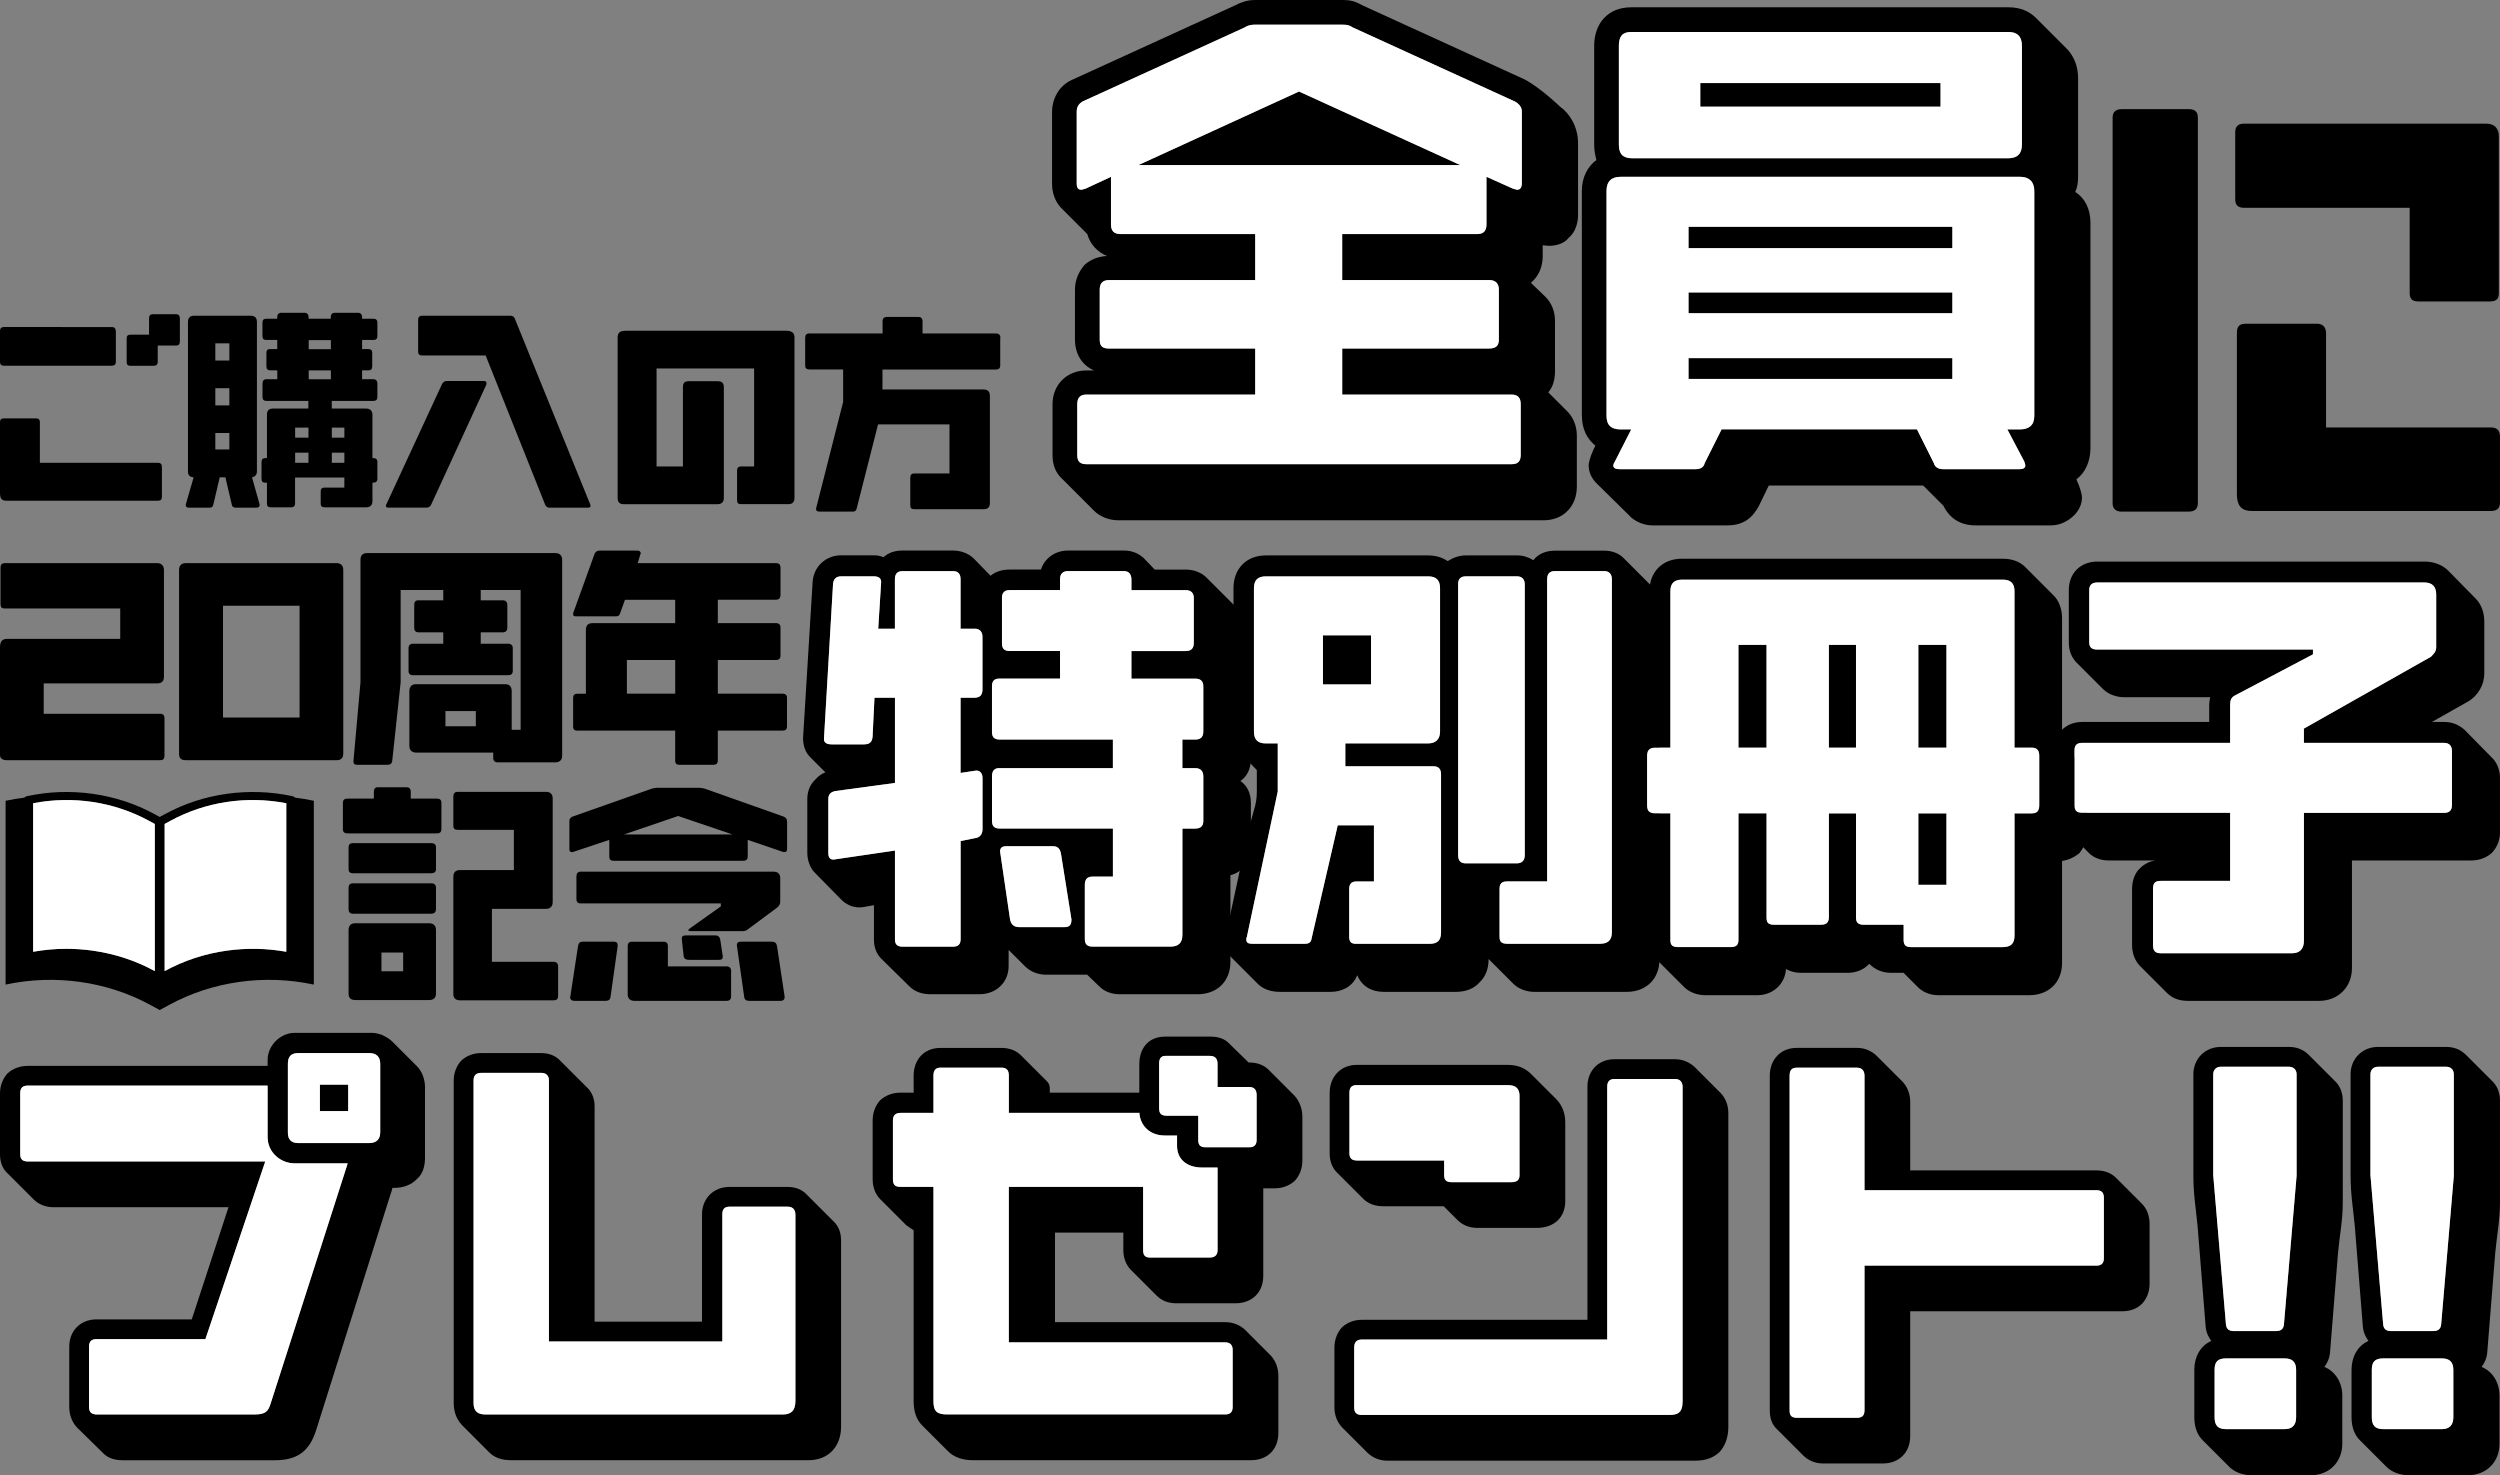<?xml version="1.0" encoding="UTF-8"?>
<svg id="_レイヤー_2" data-name="レイヤー 2" xmlns="http://www.w3.org/2000/svg" viewBox="0 0 932.78 550.43">
  <rect x="0" y="0" width="932.78" height="550.43" fill="#808080" stroke="none"/>
  <defs>
    <style>
      .cls-1 {
        fill: #fff;
      }
    </style>
  </defs>
  <g id="_レイヤー_1-2" data-name="レイヤー 1">
    <g>
      <g>
        <g>
          <g>
            <path d="M43.2,123.5c0-.92-.55-1.48-1.37-1.48H1.48c-1.01,0-1.48.55-1.48,1.48v11.48c0,1.01.46,1.48,1.48,1.48h40.18c1.01,0,1.57-.46,1.57-1.48v-11.48h-.01ZM60.39,174.15c0-1.01-.46-1.48-1.48-1.48H14.88v-14.99c0-1.1-.37-1.57-1.37-1.57H1.48c-1.1,0-1.48.46-1.48,1.48v26.38c0,2.48,1.01,2.85,2.48,2.85h56.45c1.01,0,1.48-.37,1.48-1.48v-11.21h-.01ZM67.1,118.81c0-1.01-.46-1.57-1.37-1.57h-8.64c-1.01,0-1.48.46-1.48,1.48v6.16h-6.98c-1.01,0-1.37.46-1.37,1.48v8.64c0,1.01.37,1.48,1.37,1.48h8.74c.92,0,1.48-.46,1.48-1.48v-6.07h6.89c.92,0,1.37-.46,1.37-1.57v-8.55h-.01Z"/>
            <path d="M96.79,187.94l-2.76-9.84c1.19-.27,1.83-.92,1.83-2.3v-55.7c0-1.57-.82-2.3-2.39-2.3h-21.04c-1.48,0-2.3.73-2.3,2.3v55.79c0,1.48.73,2.12,2.12,2.21l-2.85,9.84c-.09.18-.09.37-.09.55,0,.55.37.92,1.19.92h7.81c.73,0,1.1-.37,1.28-1.1l2.39-10.2h2.12l2.39,10.2c.09.73.64,1.1,1.37,1.1h7.81c.82,0,1.19-.37,1.19-.92,0-.18,0-.37-.09-.55h0ZM80.34,134.53v-6.43h5.24v6.43s-5.24,0-5.24,0ZM80.34,151.26v-6.43h5.24v6.43h-5.24ZM80.34,167.71v-6.16h5.24v6.16h-5.24ZM140.81,172.49c0-1.1-.55-1.57-1.48-1.57h-.37v-16.18c0-1.37-.83-2.3-2.3-2.3h-12.87v-2.85h15.54c.92,0,1.48-.46,1.48-1.48v-5.06c0-.92-.55-1.57-1.48-1.57h-4.23v-3.31h2.3c1.01,0,1.48-.37,1.48-1.57v-4.88c0-1.01-.46-1.48-1.48-1.48h-2.3v-3.4h4.23c.92,0,1.48-.37,1.48-1.48v-4.97c0-1.01-.55-1.48-1.48-1.48h-4.23v-.64c0-.92-.55-1.57-1.48-1.57h-8.64c-1.1,0-1.57.64-1.57,1.57v.64h-8.28v-.64c0-.92-.55-1.57-1.48-1.57h-8.64c-1.1,0-1.57.64-1.57,1.57v.64h-4.04c-1.01,0-1.48.46-1.48,1.48v4.97c0,1.1.46,1.48,1.57,1.48h3.95v3.4h-2.67c-1.01,0-1.37.46-1.37,1.48v4.88c0,1.19.46,1.57,1.48,1.57h2.58v3.31h-4.04c-1.01,0-1.48.64-1.48,1.57v5.06c0,1.01.46,1.48,1.57,1.48h15.54v2.85h-13.24c-1.57,0-2.21.82-2.21,2.3v16.18h-.55c-1.01,0-1.48.46-1.48,1.57v6.25c0,.92.46,1.37,1.48,1.37h.55v7.81c0,.92.46,1.37,1.48,1.37h7.53c.92,0,1.48-.46,1.48-1.48v-9.65h18.39v3.77h-7.35c-1.1,0-1.48.55-1.48,1.37v4.5c0,1.01.37,1.48,1.57,1.48h15.44c1.37,0,2.3-.73,2.3-2.3v-6.89h.27c1.01,0,1.57-.46,1.57-1.48v-6.16h.01ZM110.12,163.31v-3.77h4.97v3.77h-4.97ZM110.12,172.67v-3.77h4.97v3.77h-4.97ZM115.18,130.3v-3.4h8.28v3.4h-8.28ZM115.18,141.52v-3.31h8.28v3.31s-8.28,0-8.28,0ZM123.81,163.31v-3.77h4.68v3.77h-4.68ZM123.81,172.67v-3.77h4.68v3.77h-4.68Z"/>
            <path d="M180.58,142.16h-13.97c-.73,0-1.28.46-1.66,1.1l-20.77,44.86c-.18.18-.18.46-.18.64,0,.46.27.64,1.01.64h14.15c.64,0,1.28-.27,1.66-1.01l20.59-44.77c.09-.18.09-.46.09-.73,0-.46-.27-.73-.92-.73ZM220.19,188.12l-28.13-69.3c-.27-.64-.82-1.01-1.57-1.01h-33c-1.01,0-1.48.55-1.48,1.48v11.86c0,1.01.46,1.48,1.48,1.48h23.71l22.25,55.79c.37.73.92,1.01,1.66,1.01h14.15c.73,0,1.1-.27,1.1-.64,0-.18-.09-.46-.18-.64h0Z"/>
          </g>
          <g>
            <path d="M296.45,126.08c0-1.48-.55-2.67-3.03-2.67h-60.03c-2.58,0-2.94,1.19-2.94,2.67v59.74c0,1.66.82,2.3,2.3,2.3h34.93c1.48,0,2.39-.73,2.39-2.3v-41.37c0-1.48-.73-2.21-2.21-2.21h-10.93c-1.48,0-2.12.64-2.12,2.21v29.6h-9.84v-36.58h36.4v36.58h-4.88c-1.01,0-1.48.55-1.48,1.48v11.21c0,.92.46,1.37,1.48,1.37h17.64c1.48,0,2.3-.73,2.3-2.3v-59.74h.01Z"/>
            <path d="M373.27,126.08c0-1.01-.55-1.66-1.57-1.66h-27.49v-4.5c0-1.1-.55-1.66-1.48-1.66h-11.86c-1.01,0-1.57.55-1.57,1.57v4.59h-27.4c-1.01,0-1.48.64-1.48,1.57v10.29c0,1.1.46,1.57,1.57,1.57h12.59v12.14l-10.02,39.43c-.09.18-.09.37-.09.46,0,.73.46,1.01,1.28,1.01h12.5c.73,0,1.19-.37,1.37-1.1l7.99-31.44h26.65v18.3h-13.14c-1.01,0-1.48.55-1.48,1.57v10.29c0,1.1.46,1.48,1.48,1.48h25.92c1.48,0,2.3-.73,2.3-2.21v-40.07c0-1.57-.82-2.39-2.3-2.39h-37.78v-7.44h42.37c1.01,0,1.57-.46,1.57-1.57v-10.2l.04-.03Z"/>
          </g>
        </g>
        <path d="M820.04,43.85c0-2.08-1.04-3.12-3.32-3.12h-25.16c-2.08,0-3.32,1.04-3.32,3.12v143.92c0,2.08,1.24,3.12,3.32,3.12h24.96c2.49,0,3.53-1.04,3.53-3.32V43.85ZM932.36,51.12c0-3.12-1.45-4.99-4.79-4.99h-90.26c-2.28,0-3.32,1.04-3.32,3.32v24.96c0,2.08,1.04,3.12,3.32,3.12h61.77v31.82c0,2.28,1.04,3.12,3.32,3.12h26.63c2.28,0,3.32-.83,3.32-3.12v-58.23ZM932.77,162.81c0-2.28-1.24-3.32-3.32-3.32h-61.57v-35.15c0-2.28-1.24-3.54-3.32-3.54h-26.83c-2.28,0-3.12,1.24-3.12,3.32v60.1c0,5.4,2.49,6.44,5.83,6.44h88.81c2.28,0,3.54-.83,3.54-3.32v-24.55h-.01Z"/>
        <g>
          <g>
            <path d="M395.67,77.28c-2.09-2.31-3.14-5.44-3.14-8.8v-26.8c0-4.4,2.31-9.64,7.54-11.93l60.53-27.65c2.52-1.26,4.61-2.09,7.54-2.09h32.89c3.35,0,4.82.63,7.54,2.09l60.53,27.65c6.07,3.35,12.99,10.05,12.99,10.05,3.57,2.51,6.7,7.54,6.7,13.61v26.8c0,3.14-1.05,6.49-3.55,8.58-1.46,1.89-4.2,2.93-7.33,2.93l-2.31-.21v4.18c0,3.77-1.46,7.33-4.4,9.84l5.44,5.24c2.31,2.31,3.55,5.44,3.55,9.01v18.64c0,3.35-.83,6.07-2.52,7.96l7.12,7.12c2.31,2.31,3.55,5.66,3.55,9.01v19.05c0,7.33-5.03,12.56-12.36,12.56h-158.76c-3.35,0-6.7-1.26-9.01-3.55l-11.93-11.93c-2.31-2.09-3.57-5.03-3.57-8.8v-19.05c0-7.12,5.24-12.56,12.56-12.56h2.93c-4.4-1.89-7.12-6.07-7.12-11.52v-18.64c0-3.77,1.46-6.7,3.55-9.21,2.09-1.89,4.82-3.14,8.38-3.35-3.55-1.46-6.29-4.4-7.33-8.17l-10.05-10.05h.03ZM567.83,41.68c0-1.68-1.05-2.94-2.52-3.77l-60.53-27.65c-1.26-.83-2.09-1.05-3.77-1.05h-32.89c-1.26,0-2.52.21-3.77,1.05l-60.53,27.65c-1.26.83-2.09,1.89-2.09,3.77v26.8c0,1.68.63,2.31,1.68,2.31.42,0,.83-.21,1.68-.42l9.43-4.4v17.8c0,2.31,1.05,3.55,3.55,3.55h50.26v17.17h-54.46c-2.52,0-3.55,1.26-3.55,3.57v18.64c0,2.51,1.05,3.35,3.55,3.35h54.46v17.17h-63.04c-2.31,0-3.35,1.26-3.35,3.57v19.05c0,2.31,1.05,3.35,3.35,3.35h158.76c2.31,0,3.35-1.05,3.35-3.55v-18.85c0-2.31-1.05-3.57-3.35-3.57h-63.25v-17.17h54.46c2.72,0,3.98-.83,3.98-3.35v-18.64c0-2.31-1.26-3.57-3.57-3.57h-54.88v-17.17h50.48c2.31,0,3.35-1.26,3.35-3.55v-17.8l9.84,4.4c.83.21,1.26.42,1.68.42,1.05,0,1.68-.83,1.68-2.51v-26.6h-.01ZM424.78,61.58l59.9-27.43,60.12,27.43h-120.01Z"/>
            <path d="M590.2,155.2v-83.98c0-5.24,2.31-9.21,5.44-11.52-.42-1.68-.83-3.55-.83-5.66V17.17c0-8.58,5.24-14.45,13.82-14.45h140.75c4.4,0,7.75,1.46,10.27,3.98l11.73,11.73c2.52,2.72,3.98,6.49,3.98,10.68v36.65c0,2.09-.21,3.98-1.05,5.86,3.57,2.31,5.66,6.29,5.66,11.52v83.98c0,5.03-1.89,9.21-5.24,11.73,1.46,3.14,2.09,5.86,2.09,6.7,0,2.72-1.26,5.03-2.93,6.7-2.52,2.51-5.66,3.77-8.58,3.77h-28.28c-5.24,0-9.43-2.31-11.93-7.33l-7.54-7.54h-57.6l-3.77,7.75c-2.31,4.18-5.44,7.12-11.73,7.12h-28.06c-2.72,0-6.49-1.26-8.8-3.98l-11.93-11.73c-1.68-1.68-2.93-3.98-2.93-6.7,0-.63.42-2.93,1.89-6.07l.63-1.26c-3.14-2.51-5.03-6.29-5.03-11.1h0ZM759.02,71.21c0-3.35-1.89-5.24-5.24-5.24h-149.13c-3.35,0-5.24,1.68-5.24,5.24v83.98c0,3.55,1.89,5.03,5.24,5.03h3.98l-6.07,11.93c-.42.63-.63,1.26-.63,1.46,0,1.05.83,1.46,2.52,1.46h28.06c1.89,0,3.14-.63,3.55-2.31l6.29-12.56h72.88l6.29,12.56c.42,1.68,1.89,2.31,3.57,2.31h28.28c1.46,0,2.31-.42,2.31-1.46,0-.21-.21-.83-.42-1.46l-6.29-11.93h4.61c3.35,0,5.44-1.46,5.44-5.03v-83.98h0ZM754.41,17.17c0-3.55-1.68-5.24-5.03-5.24h-140.75c-3.35,0-4.61,1.68-4.61,5.24v36.86c0,3.35,1.46,5.03,5.03,5.03h140.12c3.57,0,5.24-1.68,5.24-5.24V17.17ZM630.01,92.58v-7.96h98.44v7.96h-98.44ZM630.01,116.87v-7.75h98.44v7.75h-98.44ZM630.01,141.38v-7.75h98.44v7.75h-98.44ZM634.4,39.79v-8.8h89.64v8.8h-89.64Z"/>
          </g>
          <g>
            <path class="cls-1" d="M567.83,41.68c0-1.68-1.05-2.94-2.52-3.77l-60.53-27.65c-1.26-.83-2.09-1.05-3.77-1.05h-32.89c-1.26,0-2.52.21-3.77,1.05l-60.53,27.65c-1.26.83-2.09,1.89-2.09,3.77v26.8c0,1.68.63,2.31,1.68,2.31.42,0,.83-.21,1.68-.42l9.43-4.4v17.8c0,2.31,1.05,3.55,3.55,3.55h50.26v17.17h-54.46c-2.52,0-3.55,1.26-3.55,3.57v18.64c0,2.51,1.05,3.35,3.55,3.35h54.46v17.17h-63.04c-2.31,0-3.35,1.26-3.35,3.57v19.05c0,2.31,1.05,3.35,3.35,3.35h158.76c2.31,0,3.35-1.05,3.35-3.55v-18.85c0-2.31-1.05-3.57-3.35-3.57h-63.25v-17.17h54.46c2.72,0,3.98-.83,3.98-3.35v-18.64c0-2.31-1.26-3.57-3.57-3.57h-54.88v-17.17h50.48c2.31,0,3.35-1.26,3.35-3.55v-17.8l9.84,4.4c.83.21,1.26.42,1.68.42,1.05,0,1.68-.83,1.68-2.51v-26.6h-.01ZM424.78,61.58l59.9-27.43,60.12,27.43h-120.01Z"/>
            <path class="cls-1" d="M759.02,71.21c0-3.35-1.89-5.24-5.24-5.24h-149.13c-3.35,0-5.24,1.68-5.24,5.24v83.98c0,3.55,1.89,5.03,5.24,5.03h3.98l-6.07,11.93c-.42.63-.63,1.26-.63,1.46,0,1.05.83,1.46,2.52,1.46h28.06c1.89,0,3.14-.63,3.55-2.31l6.29-12.56h72.88l6.29,12.56c.42,1.68,1.89,2.31,3.57,2.31h28.28c1.46,0,2.31-.42,2.31-1.46,0-.21-.21-.83-.42-1.46l-6.29-11.93h4.61c3.35,0,5.44-1.46,5.44-5.03v-83.98h0ZM754.41,17.17c0-3.55-1.68-5.24-5.03-5.24h-140.75c-3.35,0-4.61,1.68-4.61,5.24v36.86c0,3.35,1.46,5.03,5.03,5.03h140.12c3.57,0,5.24-1.68,5.24-5.24V17.17ZM630.01,92.58v-7.96h98.44v7.96h-98.44ZM630.01,116.87v-7.75h98.44v7.75h-98.44ZM630.01,141.38v-7.75h98.44v7.75h-98.44ZM634.4,39.79v-8.8h89.64v8.8h-89.64Z"/>
          </g>
        </g>
      </g>
      <g>
        <g>
          <path d="M158.57,405.93v26.2c0,3.34-1.05,6.15-2.99,7.74-2.11,2.29-5.27,3.34-8.44,3.34h-.7c-.18.7-.35,1.41-.7,2.29l-27.78,88.08c-2.29,7.21-6.33,11.25-15.3,11.25h-56.96c-2.99,0-5.63-.88-7.38-2.81l-9.67-9.49c-1.76-1.93-2.81-4.57-2.81-7.56v-22.5c0-5.98,4.22-10.2,10.2-10.2h35.51l13.71-41.84H19.86c-2.81,0-5.45-1.05-7.38-2.99l-9.67-9.67C1.05,436.19,0,433.73,0,430.74v-22.86c0-2.81,1.05-5.45,2.81-7.38,1.93-1.76,4.57-2.81,7.56-2.81h89.49v-2.29c0-5.27,4.75-10.02,10.02-10.02h29.01c1.23,0,2.46.35,3.52.7,1.41.7,2.81,1.41,3.87,2.46l9.32,9.32c1.93,1.93,2.99,4.92,2.99,8.09l-.02-.02ZM99.85,424.39v-19.34H10.36c-1.93,0-2.81.88-2.81,2.81v22.86c0,1.76.88,2.64,2.81,2.64h88.61l-22.33,66.28h-40.61c-1.93,0-2.81.88-2.81,2.81v22.5c0,1.93.88,2.81,2.99,2.81h58.72c4.22,0,5.1-1.23,5.98-3.87l28.66-89.31c0-.18,0-.35.18-.53h-19.87c-5.27,0-10.02-4.22-10.02-9.67h0ZM141.87,396.96c0-2.64-1.41-4.04-4.04-4.04h-26.55c-2.81,0-3.87,1.41-3.87,4.04v25.67c0,2.46,1.23,3.87,3.87,3.87h26.37c2.81,0,4.22-1.41,4.22-4.04v-25.49h0ZM119.36,414.54v-9.85h10.55v9.85h-10.55Z"/>
          <path d="M310.82,455.51c1.93,1.76,2.99,4.22,2.99,7.21v69.62c0,7.38-4.75,12.48-12.13,12.48h-110.94c-3.69,0-6.5-1.05-8.44-3.17l-9.67-9.67c-2.11-2.11-3.34-4.92-3.34-8.44v-120.43c0-2.81,1.06-5.45,2.81-7.38,1.93-1.76,4.4-2.81,7.38-2.81h22.5c2.99,0,5.45,1.05,7.21,2.99l9.67,9.67c1.93,1.76,2.99,4.22,2.99,7.21v80.35h40.08v-40.08c0-5.8,4.22-10.2,10.2-10.2h21.8c2.99,0,5.45,1.05,7.21,2.99l9.67,9.67h.01ZM296.76,453.04c0-1.76-1.06-2.81-2.81-2.81h-21.8c-1.76,0-2.64.88-2.64,2.81v47.47h-64.7v-97.4c0-1.76-1.05-2.81-2.81-2.81h-22.5c-1.93,0-2.81,1.05-2.81,2.81v120.43c0,2.99,1.58,4.22,4.4,4.22h110.94c2.99,0,4.75-1.23,4.75-5.1v-69.62h-.02Z"/>
          <path d="M485.93,416.47v16.53c0,2.99-1.06,5.63-2.81,7.56-1.93,1.76-4.57,2.81-7.38,2.81h-4.4v32.7c0,6.15-4.22,10.2-10.37,10.2h-22.15c-2.99,0-5.45-1.05-7.21-2.81l-9.67-9.67c-1.76-1.76-2.81-4.4-2.81-7.38v-6.5h-25.49v33.4h63.47c2.99,0,5.45,1.05,7.38,2.81l9.67,9.67c1.76,1.93,2.81,4.57,2.81,7.56v21.27c0,6.15-4.04,10.2-10.2,10.2h-103.73c-3.87,0-7.03-1.05-9.32-3.34l-9.67-9.67c-2.11-2.11-3.16-5.1-3.16-8.97v-63.82c-1.06-.7-1.93-1.23-2.81-1.93l-9.67-9.67c-1.76-1.76-2.81-4.4-2.81-7.38v-21.98c0-2.99,1.05-5.63,2.81-7.56,1.93-1.76,4.57-2.81,7.56-2.81h4.92v-6.33c0-5.98,3.87-10.37,10.02-10.37h22.68c3.16,0,5.63,1.05,7.38,2.81l9.67,9.67c.7.7,1.05,1.58,1.05,2.64v1.58h33.4v-10.55c0-6.15,3.52-10.37,9.67-10.37h16.88c2.99,0,5.45.88,7.03,2.64l7.21,7.03h.35c2.99,0,5.45,1.06,7.03,2.64l9.67,9.67c2.11,2.29,2.99,5.27,2.99,7.74v-.02ZM376.4,500.86v-58.02h50.11v23.56c0,1.93.7,2.81,2.64,2.81h22.15c1.93,0,2.99-.88,2.99-2.81v-30.77h-5.63c-6.15,0-9.49-3.34-9.49-8.09v-3.87h-4.57c-5.45,0-9.14-3.52-9.49-8.44h-48.7v-13.89c0-2.11-.88-2.99-2.81-2.99h-22.68c-1.76,0-2.64.88-2.64,2.99v13.89h-12.31c-1.93,0-2.81,1.05-2.81,2.81v21.98c0,2.11.88,2.81,2.81,2.81h12.31v79.99c0,3.87,1.41,4.92,5.1,4.92h103.73c1.76,0,2.81-.7,2.81-2.81v-21.27c0-1.93-1.05-2.81-2.81-2.81h-80.71ZM454.28,405.57v-8.61c0-1.93-.88-2.99-2.81-2.99h-16.7c-1.58,0-2.29,1.05-2.29,2.81v16.7c0,1.93.7,2.81,2.81,2.81h11.78v8.97c0,1.93.7,2.81,2.81,2.81h16.17c1.93,0,2.81-.88,2.81-2.81v-16.7c0-1.93-.88-2.99-2.81-2.99h-11.78.01Z"/>
          <path d="M580.86,410.32c1.93,2.11,3.16,4.92,3.16,8.44v29.36c0,6.15-4.22,10.02-10.55,10.02h-22.33c-2.81,0-5.45-1.05-7.21-2.81l-5.27-5.27h-22.68c-2.81,0-5.45-.88-7.38-2.81l-9.67-9.67c-1.76-1.76-2.81-4.04-2.81-7.21v-22.68c0-5.98,4.22-10.37,10.02-10.37h56.44c3.69,0,6.5,1.23,8.62,3.34l9.67,9.67h0ZM641.87,407.68c1.93,1.93,2.99,4.75,2.99,7.56v117.27c0,3.87-1.23,7.03-3.34,9.32-2.29,2.11-5.1,3.17-9.14,3.17h-114.63c-2.99,0-5.45-1.05-7.38-2.81l-9.67-9.67c-1.76-1.93-2.81-4.4-2.81-7.38v-22.33c0-2.99,1.05-5.63,2.81-7.56,1.93-1.76,4.4-2.81,7.38-2.81h84.21v-87.03c0-5.8,4.04-10.2,10.02-10.2h22.68c2.99,0,5.45,1.23,7.21,2.81l9.67,9.67h0ZM566.97,409.09c0-2.99-1.41-4.22-4.4-4.22h-56.44c-1.76,0-2.64.88-2.64,2.81v22.68c0,1.76.88,2.64,2.81,2.64h32.53v5.45c0,1.93.88,2.64,2.81,2.64h22.15c2.11,0,3.16-.7,3.16-2.64v-29.36h.02ZM627.8,405.57c0-1.93-1.05-2.99-2.81-2.99h-22.68c-1.76,0-2.64,1.05-2.64,2.81v94.41h-91.6c-1.93,0-2.81,1.05-2.81,2.99v22.33c0,1.93.88,2.81,2.81,2.81h114.63c2.99,0,5.1-.53,5.1-5.1v-117.27h0Z"/>
          <path d="M799.22,449.18c1.76,1.76,2.81,4.4,2.81,7.38v22.5c0,2.99-1.05,5.45-2.81,7.38-1.93,1.93-4.57,2.81-7.38,2.81h-79.12v46.59c0,6.15-4.22,10.2-10.2,10.2h-22.33c-2.81,0-5.45-1.05-7.38-2.99l-9.67-9.67c-1.76-1.58-2.81-3.87-2.81-7.03v-125c0-5.98,4.04-10.37,10.02-10.37h22.5c3.16,0,5.45,1.23,7.21,2.81l9.67,9.67c1.93,1.93,2.99,4.75,2.99,7.56v25.67h69.45c2.99,0,5.45.88,7.38,2.81l9.67,9.67h0ZM784.98,446.89c0-1.93-.88-2.81-2.81-2.81h-86.5v-42.72c0-1.93-1.05-2.99-2.81-2.99h-22.5c-1.93,0-2.64,1.05-2.64,2.99v125c0,1.93.88,2.64,2.81,2.64h22.33c1.76,0,2.81-.7,2.81-2.81v-53.97h86.5c1.93,0,2.81-.88,2.81-2.81v-22.52Z"/>
          <g>
            <path d="M871.13,403.29c1.93,1.76,2.99,4.39,2.99,7.38v37.45c0,7.38-1.05,11.78-1.76,19.16l-2.99,37.27c-.18,2.29-1.05,4.04-2.11,5.45,4.22,1.76,6.68,5.98,6.68,10.72v17.93c0,6.86-4.92,11.78-11.78,11.78h-21.98c-3.52,0-6.5-1.23-8.44-3.17l-9.67-9.67c-2.29-2.11-3.34-5.27-3.34-8.79v-17.76c0-4.75,2.29-8.97,6.33-10.72-1.05-1.41-1.93-3.17-2.11-5.45l-2.99-37.27c-.7-7.38-1.58-11.78-1.58-19.16v-37.62c0-5.8,4.4-10.2,10.2-10.2h25.49c2.99,0,5.45,1.06,7.38,2.99l9.67,9.67h.01ZM856.89,438.45v-37.62c0-1.58-1.05-2.81-2.81-2.81h-25.49c-1.76,0-2.81,1.23-2.81,2.81v37.62l4.75,55.73c.18,1.76,1.23,2.46,2.99,2.46h15.65c1.76,0,2.81-.7,2.99-2.46l4.75-55.73h-.02ZM856.71,511.06c0-2.99-1.58-4.22-4.22-4.22h-21.98c-2.99,0-4.22,1.23-4.22,4.22v17.76c0,2.99,1.23,4.4,4.22,4.4h21.98c2.64,0,4.22-1.41,4.22-4.4v-17.76Z"/>
            <path d="M929.79,403.29c1.93,1.76,2.99,4.39,2.99,7.38v37.45c0,7.38-1.05,11.78-1.76,19.16l-2.99,37.27c-.18,2.29-1.05,4.04-2.11,5.45,4.22,1.76,6.68,5.98,6.68,10.72v17.93c0,6.86-4.92,11.78-11.78,11.78h-21.98c-3.52,0-6.5-1.23-8.44-3.17l-9.67-9.67c-2.29-2.11-3.34-5.27-3.34-8.79v-17.76c0-4.75,2.29-8.97,6.33-10.72-1.05-1.41-1.93-3.17-2.11-5.45l-2.99-37.27c-.7-7.38-1.58-11.78-1.58-19.16v-37.62c0-5.8,4.4-10.2,10.2-10.2h25.49c2.99,0,5.45,1.06,7.38,2.99l9.67,9.67h0ZM915.55,438.45v-37.62c0-1.58-1.05-2.81-2.81-2.81h-25.49c-1.76,0-2.81,1.23-2.81,2.81v37.62l4.75,55.73c.18,1.76,1.23,2.46,2.99,2.46h15.65c1.76,0,2.81-.7,2.99-2.46l4.75-55.73h-.02ZM915.37,511.06c0-2.99-1.58-4.22-4.22-4.22h-21.98c-2.99,0-4.22,1.23-4.22,4.22v17.76c0,2.99,1.23,4.4,4.22,4.4h21.98c2.64,0,4.22-1.41,4.22-4.4v-17.76Z"/>
          </g>
        </g>
        <g>
          <path class="cls-1" d="M99.85,424.39v-19.34H10.36c-1.93,0-2.81.88-2.81,2.81v22.86c0,1.76.88,2.64,2.81,2.64h88.61l-22.33,66.28h-40.61c-1.93,0-2.81.88-2.81,2.81v22.5c0,1.93.88,2.81,2.99,2.81h58.72c4.22,0,5.1-1.23,5.98-3.87l28.66-89.31c0-.18,0-.35.18-.53h-19.87c-5.27,0-10.02-4.22-10.02-9.67h0ZM141.87,396.96c0-2.64-1.41-4.04-4.04-4.04h-26.55c-2.81,0-3.87,1.41-3.87,4.04v25.67c0,2.46,1.23,3.87,3.87,3.87h26.37c2.81,0,4.22-1.41,4.22-4.04v-25.49h0ZM119.36,414.54v-9.85h10.55v9.85h-10.55Z"/>
          <path class="cls-1" d="M296.76,453.04c0-1.76-1.06-2.81-2.81-2.81h-21.8c-1.76,0-2.64.88-2.64,2.81v47.47h-64.7v-97.4c0-1.76-1.05-2.81-2.81-2.81h-22.5c-1.93,0-2.81,1.05-2.81,2.81v120.43c0,2.99,1.58,4.22,4.4,4.22h110.94c2.99,0,4.75-1.23,4.75-5.1v-69.62h-.02Z"/>
          <path class="cls-1" d="M376.4,500.86v-58.02h50.11v23.56c0,1.93.7,2.81,2.64,2.81h22.15c1.93,0,2.99-.88,2.99-2.81v-30.77h-5.63c-6.15,0-9.49-3.34-9.49-8.09v-3.87h-4.57c-5.45,0-9.14-3.52-9.49-8.44h-48.7v-13.89c0-2.11-.88-2.99-2.81-2.99h-22.68c-1.76,0-2.64.88-2.64,2.99v13.89h-12.31c-1.93,0-2.81,1.05-2.81,2.81v21.98c0,2.11.88,2.81,2.81,2.81h12.31v79.99c0,3.87,1.41,4.92,5.1,4.92h103.73c1.76,0,2.81-.7,2.81-2.81v-21.27c0-1.93-1.05-2.81-2.81-2.81h-80.71ZM454.28,405.57v-8.61c0-1.93-.88-2.99-2.81-2.99h-16.7c-1.58,0-2.29,1.05-2.29,2.81v16.7c0,1.93.7,2.81,2.81,2.81h11.78v8.97c0,1.93.7,2.81,2.81,2.81h16.17c1.93,0,2.81-.88,2.81-2.81v-16.7c0-1.93-.88-2.99-2.81-2.99h-11.78.01Z"/>
          <path class="cls-1" d="M566.97,409.09c0-2.99-1.41-4.22-4.4-4.22h-56.44c-1.76,0-2.64.88-2.64,2.81v22.68c0,1.76.88,2.64,2.81,2.64h32.53v5.45c0,1.93.88,2.64,2.81,2.64h22.15c2.11,0,3.16-.7,3.16-2.64v-29.36h.02ZM627.8,405.57c0-1.93-1.05-2.99-2.81-2.99h-22.68c-1.76,0-2.64,1.05-2.64,2.81v94.41h-91.6c-1.93,0-2.81,1.05-2.81,2.99v22.33c0,1.93.88,2.81,2.81,2.81h114.63c2.99,0,5.1-.53,5.1-5.1v-117.27h0Z"/>
          <path class="cls-1" d="M784.98,446.89c0-1.93-.88-2.81-2.81-2.81h-86.5v-42.72c0-1.93-1.05-2.99-2.81-2.99h-22.5c-1.93,0-2.64,1.05-2.64,2.99v125c0,1.93.88,2.64,2.81,2.64h22.33c1.76,0,2.81-.7,2.81-2.81v-53.97h86.5c1.93,0,2.81-.88,2.81-2.81v-22.52Z"/>
          <g>
            <path class="cls-1" d="M856.89,438.45v-37.62c0-1.58-1.05-2.81-2.81-2.81h-25.49c-1.76,0-2.81,1.23-2.81,2.81v37.62l4.75,55.73c.18,1.76,1.23,2.46,2.99,2.46h15.65c1.76,0,2.81-.7,2.99-2.46l4.75-55.73h-.02ZM856.71,511.06c0-2.99-1.58-4.22-4.22-4.22h-21.98c-2.99,0-4.22,1.23-4.22,4.22v17.76c0,2.99,1.23,4.4,4.22,4.4h21.98c2.64,0,4.22-1.41,4.22-4.4v-17.76Z"/>
            <path class="cls-1" d="M915.55,438.45v-37.62c0-1.58-1.05-2.81-2.81-2.81h-25.49c-1.76,0-2.81,1.23-2.81,2.81v37.62l4.75,55.73c.18,1.76,1.23,2.46,2.99,2.46h15.65c1.76,0,2.81-.7,2.99-2.46l4.75-55.73h-.02ZM915.37,511.06c0-2.99-1.58-4.22-4.22-4.22h-21.98c-2.99,0-4.22,1.23-4.22,4.22v17.76c0,2.99,1.23,4.4,4.22,4.4h21.98c2.64,0,4.22-1.41,4.22-4.4v-17.76Z"/>
          </g>
        </g>
      </g>
      <g>
        <g>
          <g>
            <path d="M61.37,267.94c0-1.01-.51-1.62-1.62-1.62H16.31v-11.34h42.33c1.72,0,2.53-.81,2.53-2.53v-39.7c0-1.52-.81-2.63-2.43-2.63H1.82c-1.21,0-1.62.61-1.62,1.72v13.57c0,1.11.41,1.62,1.62,1.62h43.04v11.34H2.63c-1.72,0-2.63.91-2.63,3.14v40.21c0,1.22.91,1.92,2.63,1.92h57.02c1.22,0,1.72-.41,1.72-1.72v-13.98Z"/>
            <path d="M128.08,212.64c0-1.52-.81-2.53-2.53-2.53h-56.21c-1.72,0-2.53,1.01-2.53,2.53v68.57c0,1.82.81,2.43,2.63,2.43h56.11c1.62,0,2.53-.71,2.53-2.53v-68.46ZM83.21,267.73v-41.73h28.56v41.73h-28.56Z"/>
            <path d="M209.75,208.89c0-1.62-.91-2.53-2.53-2.53h-70.29c-1.62,0-2.43.91-2.43,2.53v45.68l-2.63,29.47c0,.91.4,1.32,1.42,1.32h11.24c1.11,0,1.72-.51,1.82-1.52l3.14-29.27v-34.44h15.9v3.85h-9.32c-1.01,0-1.52.51-1.52,1.72v8.51c0,1.11.51,1.72,1.62,1.72h9.22v4.25h-11.34c-1.01,0-1.62.61-1.62,1.62v8.51c0,1.11.61,1.62,1.72,1.62h35.45c1.11,0,1.72-.51,1.72-1.62v-8.51c0-1.01-.61-1.62-1.72-1.62h-10.23v-4.25h8.2c1.11,0,1.72-.61,1.72-1.72v-8.41c0-1.21-.61-1.82-1.72-1.82h-8.2v-3.85h14.89v52.16h-3.34v-14.38c0-1.72-.81-2.63-2.43-2.63h-33.32c-1.52,0-2.43.91-2.43,2.63v20.36c0,1.62.91,2.53,2.53,2.53h28.76v1.92c0,1.21.61,1.72,1.72,1.72h21.47c1.52,0,2.53-.81,2.53-2.53v-73.02ZM166.2,270.98v-5.67h11.34v5.67h-11.34Z"/>
            <path d="M293.66,260.44c0-1.11-.61-1.62-1.62-1.62h-24.21v-12.56h21.67c1.11,0,1.72-.51,1.72-1.62v-10.53c0-1.01-.61-1.62-1.72-1.62h-21.67v-8.71h21.57c1.22,0,1.82-.61,1.82-1.82v-10.13c0-1.21-.61-1.72-1.72-1.72h-51.55l.91-3.04c.1-.3.2-.4.2-.61,0-.61-.41-1.01-1.22-1.01h-14.28c-.81,0-1.42.51-1.72,1.22l-7.9,21.88c-.1.2-.1.4-.1.61,0,.61.3.81,1.21.81h14.69c.91,0,1.42-.3,1.62-1.11l1.82-5.06h18.74v8.71h-30.89c-1.62,0-2.43.81-2.43,2.63v23.7h-3.14c-1.11,0-1.62.51-1.62,1.62v10.53c0,1.22.51,1.62,1.62,1.62h36.46v11.04c0,1.32.51,1.72,1.72,1.72h12.46c1.11,0,1.72-.41,1.72-1.72v-11.04h24.1c1.11,0,1.72-.4,1.72-1.62v-10.53ZM233.9,258.82v-12.56h18.03v12.56h-18.03Z"/>
          </g>
          <g>
            <path d="M164.7,299.6c0-1.11-.51-1.62-1.62-1.62h-9.82v-2.53c0-1.22-.61-1.72-1.62-1.72h-10.63c-1.01,0-1.52.51-1.52,1.72v2.53h-9.93c-1.11,0-1.62.51-1.62,1.62v9.72c0,1.11.51,1.62,1.72,1.62h33.32c1.22,0,1.72-.51,1.72-1.72v-9.62ZM162.67,316.21c0-1.11-.61-1.62-1.72-1.62h-29.27c-1.11,0-1.62.51-1.62,1.62v8.1c0,1.01.51,1.52,1.62,1.52h29.17c1.21,0,1.82-.51,1.82-1.52v-8.1ZM162.67,331.2c0-1.01-.61-1.62-1.72-1.62h-29.27c-1.11,0-1.62.61-1.62,1.62v8c0,1.11.51,1.72,1.62,1.72h29.17c1.21,0,1.82-.61,1.82-1.72v-8ZM162.67,347c0-1.62-.91-2.53-2.63-2.53h-27.45c-1.72,0-2.53.91-2.53,2.53v23.7c0,1.62.81,2.43,2.53,2.43h27.45c1.72,0,2.63-.81,2.63-2.43v-23.7ZM142.32,362.39v-6.99h8.1v6.99h-8.1ZM208.25,360.57c0-1.01-.61-1.72-1.62-1.72h-23.09v-19.75h20.15c1.62,0,2.53-.91,2.53-2.53v-38.59c0-1.72-.91-2.53-2.53-2.53h-32.92c-1.11,0-1.62.61-1.62,1.72v10.84c0,1.21.51,1.62,1.72,1.62h20.86v14.99h-20.05c-1.72,0-2.53.91-2.53,2.53v43.75c0,1.52.91,2.33,2.53,2.33h34.84c1.11,0,1.72-.4,1.72-1.62v-11.04Z"/>
            <path d="M293.66,306.49c0-.91-.4-1.42-1.32-1.82l-29.47-10.43c-.61-.1-1.21-.3-1.82-.3h-16c-.61,0-1.21.2-1.82.3l-29.57,10.43c-.91.4-1.21.91-1.21,1.62v10.43c0,.81.2,1.21.91,1.21.1,0,.4,0,.61-.1l13.37-4.46v6.18c0,1.22.51,1.62,1.72,1.62h48.11c1.21,0,1.82-.4,1.82-1.62v-6.18l13.07,4.46c.2.1.51.1.61.1.71,0,1.01-.4,1.01-1.21v-10.23ZM230.46,352.67c0-.91-.51-1.32-1.42-1.32h-11.65c-1.01,0-1.52.51-1.72,1.62l-2.94,19.24c0,.71.61,1.22,1.52,1.22h11.75c1.11,0,1.72-.51,1.82-1.62l2.63-18.74v-.41ZM291.13,327.76c0-1.72-.91-2.53-2.53-2.53h-71.91c-1.11,0-1.62.61-1.62,1.82v8.31c0,1.21.51,1.72,1.62,1.72h52.26v1.11l-11.55,8.2c-.3.3-.61.51-.61.61,0,.3.3.41,1.01.41h19.34c.61,0,1.21-.1,1.82-.61l11.04-8.2c.61-.51,1.11-1.22,1.11-2.13v-8.71ZM232.79,311.35l20.25-6.89,20.26,6.89h-40.51ZM272.79,362.29c0-1.11-.61-1.72-1.72-1.72h-21.88v-7.49c0-1.22-.51-1.72-1.72-1.72h-11.55c-1.22,0-1.72.51-1.72,1.72v17.93c0,1.52.91,2.43,2.53,2.43h34.23c1.22,0,1.82-.51,1.82-1.72v-9.42ZM269.65,356.62l-.91-5.98c-.2-1.01-.71-1.62-1.82-1.62h-11.14c-1.01,0-1.42.4-1.42,1.21l.71,6.38c.1,1.11.81,1.52,2.03,1.52h11.14c1.01,0,1.42-.3,1.42-1.01v-.51ZM292.75,371.81l-2.84-18.84c-.2-1.11-.81-1.62-1.92-1.62h-11.65c-.91,0-1.42.41-1.42,1.32l2.73,19.14c.1,1.11.71,1.62,1.82,1.62h11.85c.91,0,1.42-.51,1.42-1.22v-.4Z"/>
          </g>
        </g>
        <g>
          <g>
            <path d="M460.33,225.69c1.78,1.6,2.84,4.26,2.84,7.46v16.87c0,2.49-.71,4.97-2.13,6.57,3.2,1.77,5.68,4.97,5.68,9.59v16.87c0,4.08-1.6,6.75-3.91,8.35,2.31,1.6,3.91,4.26,3.91,8.17v16.69c0,4.97-2.84,9.06-7.64,10.3v32.32c0,7.28-4.97,12.08-12.25,12.08h-29.13c-3.02,0-5.86-1.07-7.81-3.2l-4.26-4.09h-15.27c-3.02,0-5.86-1.07-7.99-3.2l-6.04-6.04v6.04c0,6.04-4.62,10.48-10.83,10.48h-18.65c-2.66,0-5.68-.89-7.81-3.2l-10.12-9.95c-1.78-1.77-2.84-4.08-2.84-7.28v-12.79l-3.91.71c-3.37.53-6.04-.71-7.99-2.49l-9.94-10.12c-1.95-1.78-3.02-4.8-3.02-7.64v-20.07c0-3.2,1.24-5.68,3.2-7.46.89-1.07,2.13-1.95,3.55-2.49l-5.68-5.68c-1.6-1.6-2.66-3.91-2.66-7.11l3.55-57.89c.18-5.86,4.79-10.3,10.65-10.3h12.25c1.07,0,2.31.18,3.55.71,1.78-1.6,4.08-2.49,7.1-2.49h18.82c3.02,0,5.68,1.07,7.64,2.84l6.39,6.57c1.95-1.6,4.44-2.31,7.1-2.31h11.72c1.42-4.44,5.51-7.1,10.12-7.1h20.78c3.37,0,5.68,1.24,7.46,2.84l4.08,4.26h11.54c3.02,0,5.86,1.07,7.81,3.02l10.12,10.12ZM366.57,290.16c0-1.6-.89-2.66-2.31-2.66l-5.86.89v-28.06h5.15c1.95,0,3.02-.89,3.02-3.02v-19.71c0-1.95-1.07-3.02-2.84-3.02h-5.33v-18.47c0-1.95-.89-3.02-2.84-3.02h-18.82c-1.95,0-2.84,1.07-2.84,3.02v18.47h-6.22l1.07-17.05c.18-1.6-.71-2.49-2.66-2.49h-12.25c-1.95,0-2.84,1.07-3.02,2.84l-3.37,57.54c-.18,1.6.89,2.31,2.84,2.31h12.08c2.13,0,3.02-.89,3.2-2.84l.71-14.56h7.64v31.79l-22.2,3.02c-1.78.35-2.66,1.24-2.66,3.02v20.07c0,1.6.53,2.49,1.95,2.49l22.91-3.37v33.21c0,1.77.89,2.66,2.84,2.66h18.82c1.95,0,2.84-.89,2.84-2.84v-36.58l5.33-1.07c1.78-.18,2.84-1.42,2.84-3.37v-19.18ZM448.97,289.62c0-1.95-1.07-3.02-3.02-3.02h-4.79v-10.66h4.79c1.95,0,3.02-.89,3.02-3.02v-16.87c0-1.95-1.07-2.84-3.02-2.84h-23.8v-10.3h20.25c1.95,0,3.02-.89,3.02-3.02v-16.87c0-1.77-1.07-2.84-3.02-2.84h-20.25v-3.91c0-2.13-1.07-3.2-2.84-3.2h-20.78c-1.95,0-3.02,1.07-3.02,3.02v4.08h-18.82c-1.95,0-2.84,1.07-2.84,2.84v17.05c0,1.95.89,2.84,2.84,2.84h18.82v10.3h-22.73c-1.78,0-2.66.89-2.66,2.84v17.05c0,1.95.89,2.84,2.84,2.84h42.27v10.66h-42.44c-1.78,0-2.66,1.07-2.66,3.02v16.69c0,1.95.89,2.84,2.84,2.84h42.27v17.94h-7.64c-1.95,0-2.84,1.07-2.84,3.02v20.25c0,1.95.89,2.84,2.84,2.84h29.13c3.02,0,4.44-1.42,4.44-4.44v-39.6h4.79c1.95,0,3.02-.89,3.02-2.84v-16.69ZM399.78,343.08l-3.91-24.51c-.35-1.95-1.24-2.84-3.02-2.84h-17.4c-1.42,0-2.31.53-2.31,1.95l3.73,25.4c.36,1.78,1.42,2.84,3.37,2.84h17.05c1.95,0,2.49-1.07,2.49-2.84Z"/>
            <path class="cls-1" d="M366.57,290.16c0-1.6-.89-2.66-2.31-2.66l-5.86.89v-28.06h5.15c1.95,0,3.02-.89,3.02-3.02v-19.71c0-1.95-1.07-3.02-2.84-3.02h-5.33v-18.47c0-1.95-.89-3.02-2.84-3.02h-18.82c-1.95,0-2.84,1.07-2.84,3.02v18.47h-6.22l1.07-17.05c.18-1.6-.71-2.49-2.66-2.49h-12.25c-1.95,0-2.84,1.07-3.02,2.84l-3.37,57.54c-.18,1.6.89,2.31,2.84,2.31h12.08c2.13,0,3.02-.89,3.2-2.84l.71-14.56h7.64v31.79l-22.2,3.02c-1.78.35-2.66,1.24-2.66,3.02v20.07c0,1.6.53,2.49,1.95,2.49l22.91-3.37v33.21c0,1.77.89,2.66,2.84,2.66h18.82c1.95,0,2.84-.89,2.84-2.84v-36.58l5.33-1.07c1.78-.18,2.84-1.42,2.84-3.37v-19.18ZM448.97,289.62c0-1.95-1.07-3.02-3.02-3.02h-4.79v-10.66h4.79c1.95,0,3.02-.89,3.02-3.02v-16.87c0-1.95-1.07-2.84-3.02-2.84h-23.8v-10.3h20.25c1.95,0,3.02-.89,3.02-3.02v-16.87c0-1.77-1.07-2.84-3.02-2.84h-20.25v-3.91c0-2.13-1.07-3.2-2.84-3.2h-20.78c-1.95,0-3.02,1.07-3.02,3.02v4.08h-18.82c-1.95,0-2.84,1.07-2.84,2.84v17.05c0,1.95.89,2.84,2.84,2.84h18.82v10.3h-22.73c-1.78,0-2.66.89-2.66,2.84v17.05c0,1.95.89,2.84,2.84,2.84h42.27v10.66h-42.44c-1.78,0-2.66,1.07-2.66,3.02v16.69c0,1.95.89,2.84,2.84,2.84h42.27v17.94h-7.64c-1.95,0-2.84,1.07-2.84,3.02v20.25c0,1.95.89,2.84,2.84,2.84h29.13c3.02,0,4.44-1.42,4.44-4.44v-39.6h4.79c1.95,0,3.02-.89,3.02-2.84v-16.69ZM399.78,343.08l-3.91-24.51c-.35-1.95-1.24-2.84-3.02-2.84h-17.4c-1.42,0-2.31.53-2.31,1.95l3.73,25.4c.36,1.78,1.42,2.84,3.37,2.84h17.05c1.95,0,2.49-1.07,2.49-2.84Z"/>
          </g>
          <g>
            <path d="M616.14,218.59c1.95,1.78,3.02,4.44,3.02,7.64v131.77c0,7.28-4.97,12.08-12.25,12.08h-34.45c-2.84,0-5.86-1.07-7.81-3.02l-9.24-9.24v.18c0,3.55-1.24,6.57-3.37,8.52-1.95,2.31-5.15,3.55-8.7,3.55h-27.17c-4.62,0-8.17-2.31-9.77-6.22-1.78,4.62-6.22,6.22-9.77,6.22h-19.18c-3.02,0-5.86-.89-7.81-2.66l-10.12-10.12c-1.42-1.6-2.31-3.73-2.31-6.75,0-1.07.18-1.6.36-2.49l7.81-36.23c.71-3.91,1.77-6.57,2.49-9.59.71-2.31,1.07-4.26,1.07-6.93v-7.99l-5.51-5.68c-1.95-1.95-3.2-4.97-3.2-8.7v-53.45c0-7.28,4.8-12.25,12.08-12.25h60.56c3.02,0,5.51.89,7.28,2.13,1.95-1.24,4.26-2.13,6.75-2.13h19.18c2.31,0,4.26.71,6.04,1.78,1.6-2.13,4.44-3.55,7.99-3.55h18.47c3.02,0,5.68,1.07,7.46,3.02l10.12,10.12ZM537.65,288.74c0-1.78-.89-2.84-2.84-2.84h-32.85v-8.52h30.9c2.84,0,4.44-1.6,4.44-4.44v-53.45c0-3.02-1.42-4.44-4.44-4.44h-60.56c-3.02,0-4.44,1.42-4.44,4.44v53.45c0,3.02,1.42,4.44,4.44,4.44h4.44v17.94l-11.54,54.34c-.18.18-.18.53-.18.89,0,1.24.71,1.6,2.49,1.6h19.18c1.42,0,2.49-.35,2.67-1.95l9.77-42.27h13.5v20.96h-6.57c-1.95,0-2.66,1.07-2.66,2.84v17.76c0,1.95.71,2.66,2.66,2.66h27.35c2.84,0,4.26-1.24,4.26-4.26v-59.14ZM493.61,255.35v-18.29h17.94v18.29h-17.94ZM568.91,218.06c0-1.95-1.07-3.02-2.84-3.02h-19.18c-1.95,0-2.84,1.07-2.84,2.84v101.23c0,1.95.89,3.02,2.84,3.02h19c1.95,0,3.02-1.07,3.02-3.02v-101.05ZM601.41,216.1c0-1.95-1.07-3.02-2.84-3.02h-18.47c-1.95,0-2.84,1.07-2.84,3.02v112.77h-14.92c-2.13,0-2.84.89-2.84,2.84v17.76c0,1.95.71,2.66,3.02,2.66h34.45c2.84,0,4.44-1.24,4.44-4.26v-131.77Z"/>
            <path class="cls-1" d="M537.65,288.74c0-1.78-.89-2.84-2.84-2.84h-32.85v-8.52h30.9c2.84,0,4.44-1.6,4.44-4.44v-53.45c0-3.02-1.42-4.44-4.44-4.44h-60.56c-3.02,0-4.44,1.42-4.44,4.44v53.45c0,3.02,1.42,4.44,4.44,4.44h4.44v17.94l-11.54,54.34c-.18.18-.18.53-.18.89,0,1.24.71,1.6,2.49,1.6h19.18c1.42,0,2.49-.35,2.67-1.95l9.77-42.27h13.5v20.96h-6.57c-1.95,0-2.66,1.07-2.66,2.84v17.76c0,1.95.71,2.66,2.66,2.66h27.35c2.84,0,4.26-1.24,4.26-4.26v-59.14ZM493.61,255.35v-18.29h17.94v18.29h-17.94ZM568.91,218.06c0-1.95-1.07-3.02-2.84-3.02h-19.18c-1.95,0-2.84,1.07-2.84,2.84v101.23c0,1.95.89,3.02,2.84,3.02h19c1.95,0,3.02-1.07,3.02-3.02v-101.05ZM601.41,216.1c0-1.95-1.07-3.02-2.84-3.02h-18.47c-1.95,0-2.84,1.07-2.84,3.02v112.77h-14.92c-2.13,0-2.84.89-2.84,2.84v17.76c0,1.95.71,2.66,3.02,2.66h34.45c2.84,0,4.44-1.24,4.44-4.26v-131.77Z"/>
          </g>
          <g>
            <path d="M766.01,221.96c2.13,1.95,3.37,5.15,3.37,8.7v47.24l6.39,6.39c1.78,1.78,2.84,4.44,2.84,7.64v18.65c0,3.2-1.07,5.68-2.84,7.81-1.77,1.42-3.91,2.49-6.39,2.84v38.01c0,7.28-4.97,12.08-12.25,12.08h-33.92c-3.2,0-5.86-1.24-7.64-3.02l-5.33-5.33h-4.79c-3.02,0-6.04-1.24-7.99-3.37-1.95,2.13-4.8,3.37-7.99,3.37h-17.58c-2.13,0-3.91-.53-5.51-1.42-.35,5.68-4.97,9.77-10.65,9.77h-19.53c-2.84,0-5.86-1.07-7.81-3.02l-10.12-10.12c-1.6-1.77-2.84-4.26-2.84-7.46v-36.76l-5.68-5.86c-1.78-1.6-2.84-4.09-2.84-7.46v-18.82c0-5.33,3.37-9.59,8.52-10.3v-50.97c0-7.1,4.8-12.08,12.08-12.08h119.87c3.55,0,6.57,1.24,8.52,3.37l10.12,10.12ZM760.86,281.81c0-1.78-.89-2.84-2.66-2.84h-6.57v-58.43c0-2.84-1.42-4.26-4.26-4.26h-119.87c-2.84,0-4.26,1.42-4.26,4.26v58.43h-5.86c-1.95,0-2.84,1.07-2.84,2.84v18.82c0,1.95.89,2.84,3.02,2.84h5.68v47.24c0,1.95.71,2.66,3.02,2.66h19.36c2.13,0,3.02-.71,3.02-2.66v-47.24h10.48v38.89c0,1.95.71,2.67,2.84,2.67h17.4c1.95,0,3.02-.71,3.02-2.84v-38.71h10.12v38.89c0,1.95.89,2.67,3.02,2.67h14.74v5.68c0,1.95.89,2.66,2.84,2.66h34.1c3.02,0,4.44-1.24,4.44-4.26v-45.64h6.39c1.95,0,2.84-.89,2.84-3.02v-18.65ZM648.63,278.97v-38.36h10.48v38.36h-10.48ZM682.37,278.97v-38.36h10.12v38.36h-10.12ZM715.76,278.97v-38.36h10.48v38.36h-10.48ZM715.76,330.12v-26.64h10.48v26.64h-10.48Z"/>
            <path class="cls-1" d="M760.86,281.81c0-1.78-.89-2.84-2.66-2.84h-6.57v-58.43c0-2.84-1.42-4.26-4.26-4.26h-119.87c-2.84,0-4.26,1.42-4.26,4.26v58.43h-5.86c-1.95,0-2.84,1.07-2.84,2.84v18.82c0,1.95.89,2.84,3.02,2.84h5.68v47.24c0,1.95.71,2.66,3.02,2.66h19.36c2.13,0,3.02-.71,3.02-2.66v-47.24h10.48v38.89c0,1.95.71,2.67,2.84,2.67h17.4c1.95,0,3.02-.71,3.02-2.84v-38.71h10.12v38.89c0,1.95.89,2.67,3.02,2.67h14.74v5.68c0,1.95.89,2.66,2.84,2.66h34.1c3.02,0,4.44-1.24,4.44-4.26v-45.64h6.39c1.95,0,2.84-.89,2.84-3.02v-18.65ZM648.63,278.97v-38.36h10.48v38.36h-10.48ZM682.37,278.97v-38.36h10.12v38.36h-10.12ZM715.76,278.97v-38.36h10.48v38.36h-10.48ZM715.76,330.12v-26.64h10.48v26.64h-10.48Z"/>
          </g>
          <g>
            <path d="M923.37,223.02c2.31,2.13,3.55,5.33,3.55,8.88v19.53c0,3.91-2.31,8.17-6.04,10.3l-13.5,7.64h4.62c3.2,0,5.68,1.24,7.64,3.02l9.94,10.12c2.13,1.95,3.2,4.8,3.2,7.81v20.07c0,3.2-1.07,5.68-3.02,7.81-1.95,1.78-4.62,2.84-7.64,2.84h-44.58v40.14c0,7.1-5.15,12.25-12.25,12.25h-49.02c-3.37,0-5.86-1.07-7.81-3.02l-9.94-9.94c-1.95-1.95-3.02-4.79-3.02-7.81v-20.96c0-3.2,1.07-6.04,3.02-7.81,1.42-1.42,3.37-2.49,5.68-2.84h-17.4c-3.2,0-5.68-1.07-7.46-2.84l-9.94-10.12c-2.13-1.95-3.2-4.8-3.2-7.64v-20.42c0-6.04,4.44-10.66,10.66-10.66h47.42v-6.39c0-.89.18-1.95.36-2.84h-32.14c-2.49,0-5.68-.89-7.81-3.02l-10.12-10.12c-1.6-1.78-2.67-4.08-2.67-7.28v-19.53c0-6.22,4.26-10.66,10.66-10.66h122c3.55,0,6.75,1.24,8.88,3.37l9.94,10.12ZM914.84,280.2c0-1.95-1.07-3.02-2.84-3.02h-52.39v-5.33l47.42-26.82c1.07-1.07,1.95-1.95,1.95-3.55v-19.71c0-2.84-1.42-4.44-4.44-4.44h-122c-2.13,0-3.02,1.07-3.02,2.84v19.53c0,1.78.89,2.66,3.02,2.66h80.45v1.78l-29.3,15.45c-1.24.71-1.6,1.78-1.6,3.37v14.21h-55.23c-2.13,0-2.84,1.07-2.84,2.84v20.42c0,1.95.71,2.84,2.84,2.84h55.23v25.4h-25.93c-2.13,0-2.84.89-2.84,3.02v20.96c0,1.95.71,3.02,2.84,3.02h49.02c2.84,0,4.44-1.6,4.44-4.62v-47.77h52.39c1.78,0,2.84-.89,2.84-2.84v-20.24Z"/>
            <path class="cls-1" d="M914.84,280.2c0-1.95-1.07-3.02-2.84-3.02h-52.39v-5.33l47.42-26.82c1.07-1.07,1.95-1.95,1.95-3.55v-19.71c0-2.84-1.42-4.44-4.44-4.44h-122c-2.13,0-3.02,1.07-3.02,2.84v19.53c0,1.78.89,2.66,3.02,2.66h80.45v1.78l-29.3,15.45c-1.24.71-1.6,1.78-1.6,3.37v14.21h-55.23c-2.13,0-2.84,1.07-2.84,2.84v20.42c0,1.95.71,2.84,2.84,2.84h55.23v25.4h-25.93c-2.13,0-2.84.89-2.84,3.02v20.96c0,1.95.71,3.02,2.84,3.02h49.02c2.84,0,4.44-1.6,4.44-4.62v-47.77h52.39c1.78,0,2.84-.89,2.84-2.84v-20.24Z"/>
          </g>
        </g>
      </g>
      <g>
        <path d="M110.11,297.61c-.24-.26-.59-.46-1-.55-8.08-1.73-16.33-2.02-24.53-.87-8.2,1.15-15.95,3.7-23.04,7.57l-1.95,1.06-1.95-1.06c-7.09-3.87-14.84-6.41-23.04-7.57-8.2-1.16-16.46-.86-24.53.87-.41.09-.75.29-1,.55-2.34.29-4.67.67-6.98,1.17h0v68.58h0c18.42-3.95,37.83-1.21,54.03,7.61l3.47,1.89,3.47-1.89c16.2-8.83,35.61-11.56,54.03-7.61v-68.58c-2.31-.5-4.64-.88-6.98-1.17ZM63.56,306.27c13.07-7.12,28.38-9.44,43.26-6.57v55.42c-7.34-1.32-14.81-1.46-22.24-.42-8.2,1.15-15.95,3.7-23.04,7.57l-.12.06v-54.9l2.14-1.16ZM55.62,306.27l2.14,1.16v54.9l-.12-.06c-7.09-3.87-14.84-6.41-23.04-7.57-3.28-.46-6.56-.69-9.84-.69-4.15,0-8.3.37-12.4,1.11v-55.42c14.88-2.87,30.19-.55,43.26,6.57Z"/>
        <path class="cls-1" d="M63.56,306.27c13.07-7.12,28.38-9.44,43.26-6.57v55.42c-7.34-1.32-14.81-1.46-22.24-.42-8.2,1.15-15.95,3.7-23.04,7.57l-.12.06v-54.9l2.14-1.16ZM55.62,306.27l2.14,1.16v54.9l-.12-.06c-7.09-3.87-14.84-6.41-23.04-7.57-3.28-.46-6.56-.69-9.84-.69-4.15,0-8.3.37-12.4,1.11v-55.42c14.88-2.87,30.19-.55,43.26,6.57Z"/>
      </g>
    </g>
  </g>
</svg>